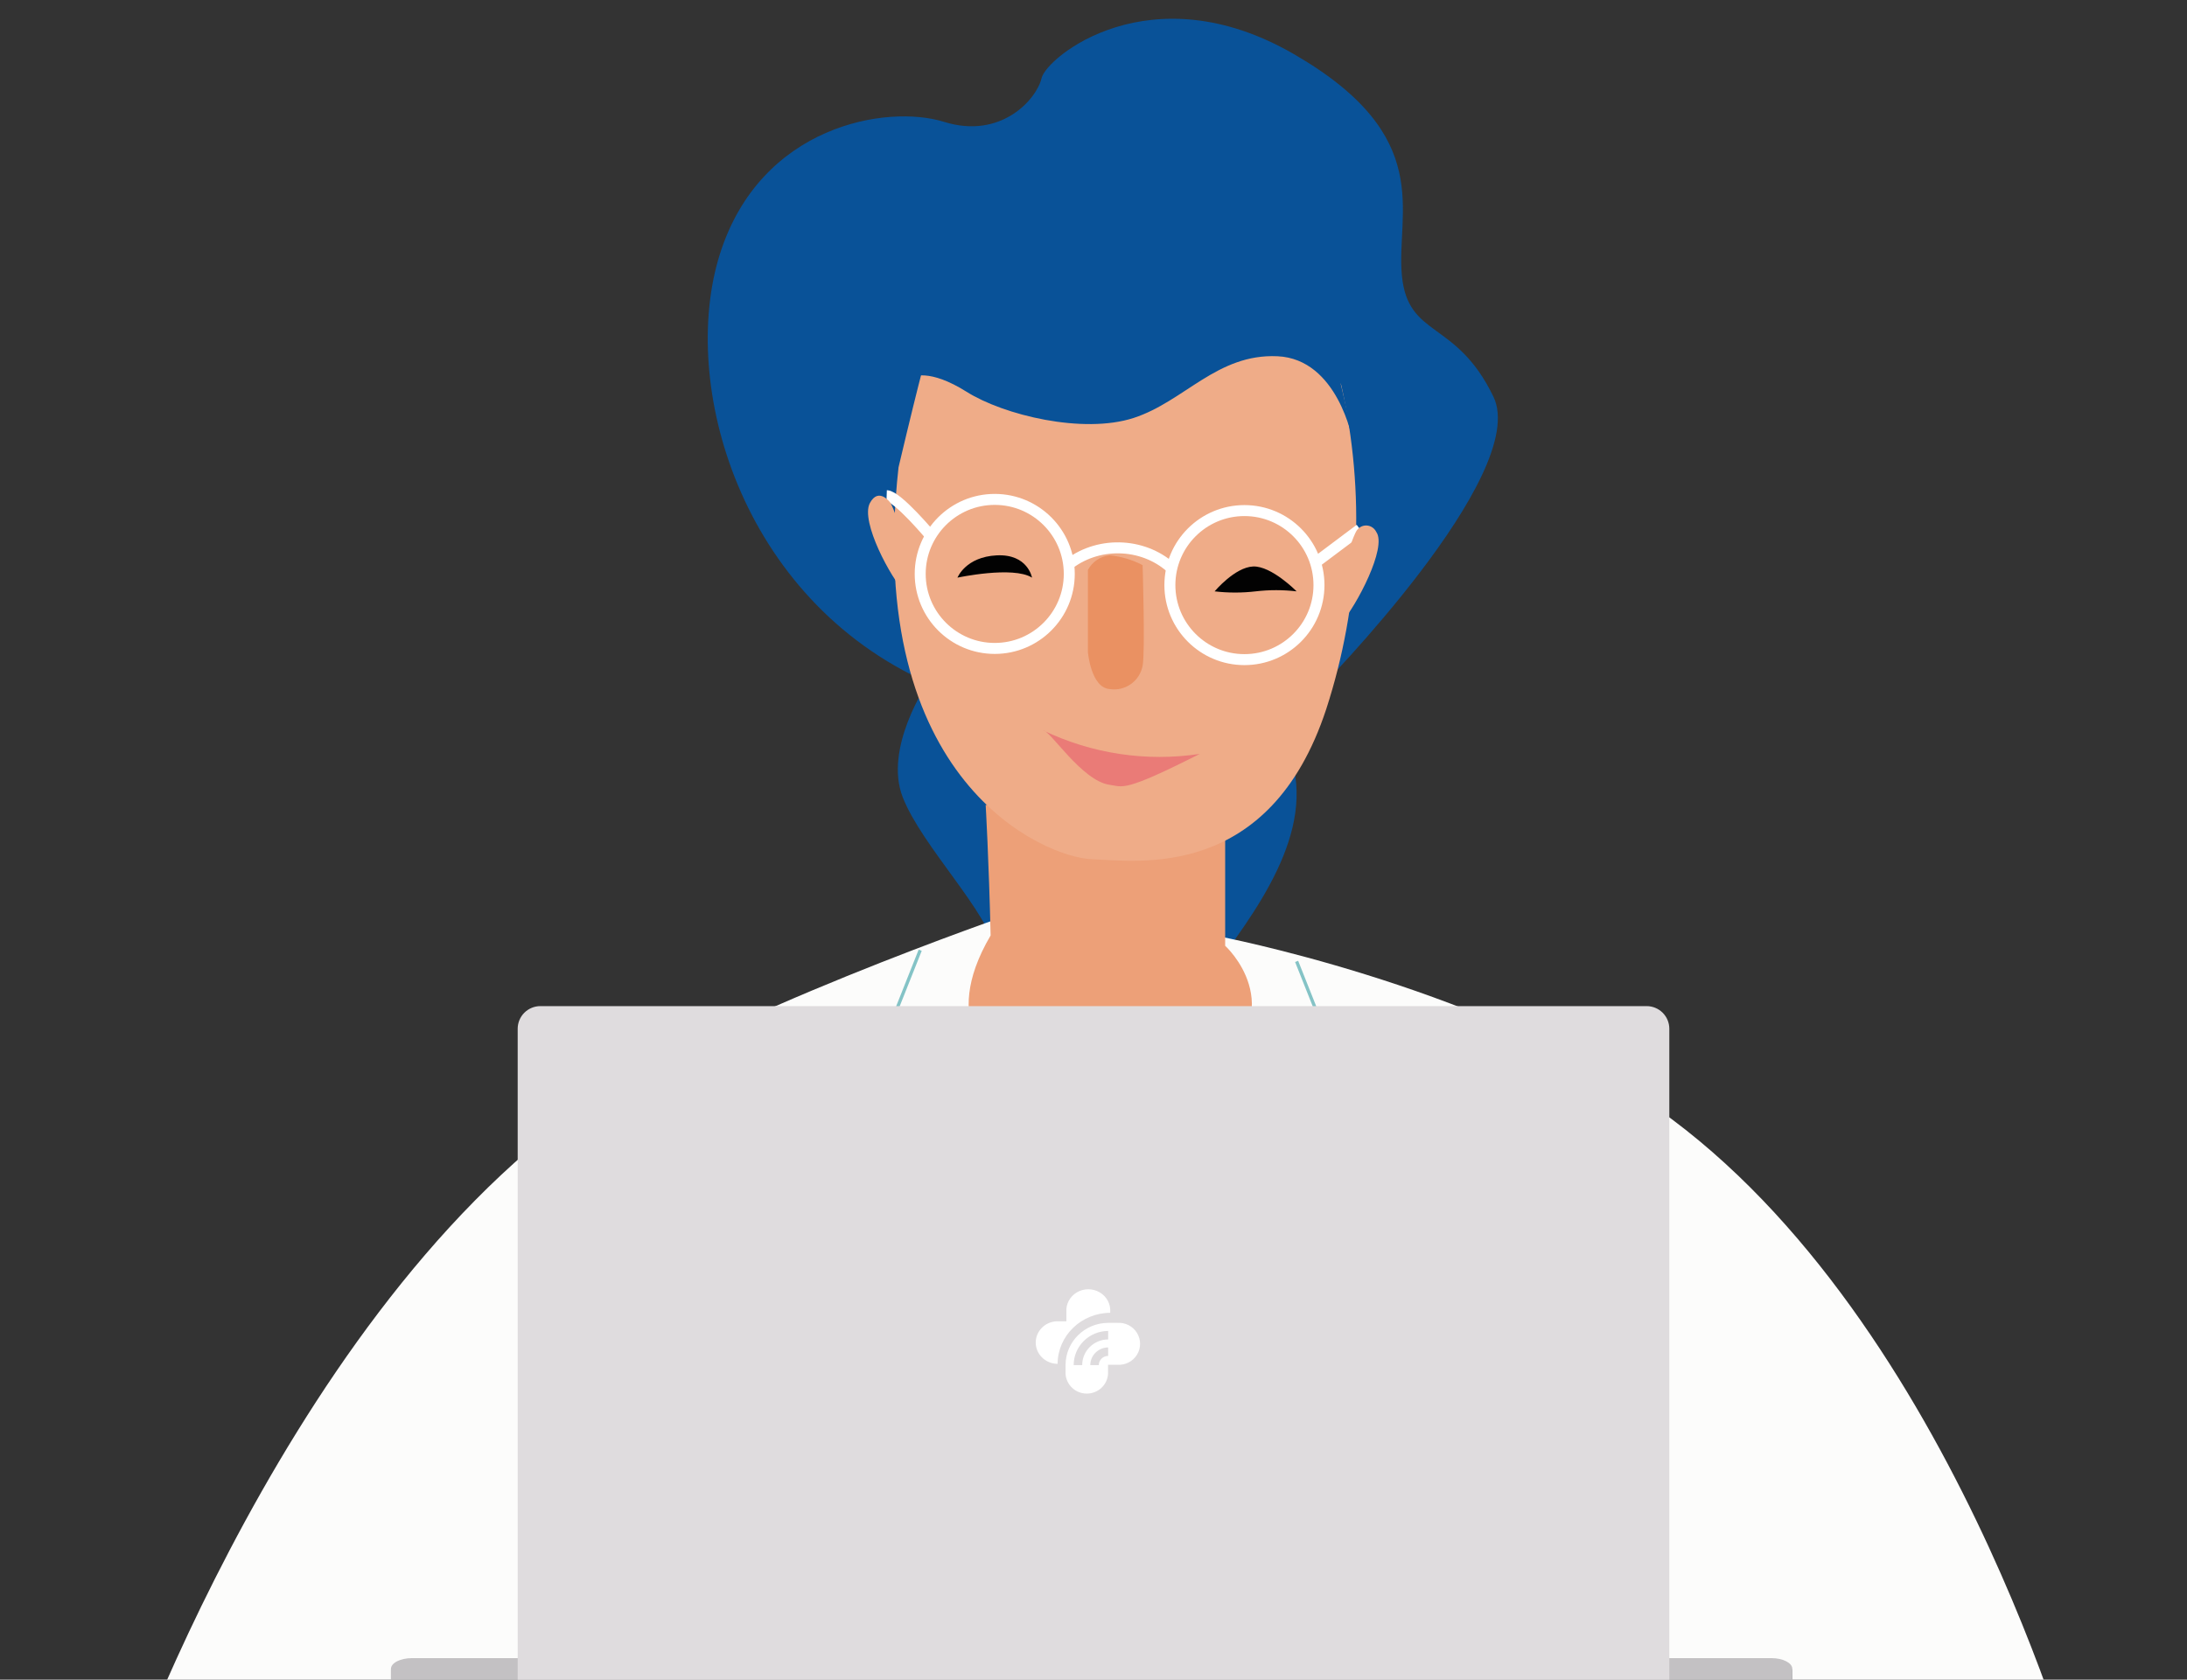 <?xml version="1.0" encoding="UTF-8"?> <!-- Generator: Adobe Illustrator 16.0.0, SVG Export Plug-In . SVG Version: 6.00 Build 0) --> <svg xmlns="http://www.w3.org/2000/svg" xmlns:xlink="http://www.w3.org/1999/xlink" version="1.1" id="Layer_1" x="0px" y="0px" width="233px" height="179px" viewBox="313.5 153.5 233 179" xml:space="preserve"><rect x="313.5" y="153.5" width="233" height="179" fill="#333333" stroke="none"/> <title>medicos</title> <desc>Created with Sketch.</desc> <g id="Profesional" transform="translate(-580, -3061)"> <g id="banner-profesionales" transform="translate(0, 2902)"> <g id="banner-médicos"> <g id="medicos" transform="translate(580, 159)"> <path id="Shape" fill="#095298" d="M453.994,226.971c0,0,22.601-22.921,18.616-31.191c-3.984-8.269-9.112-6.202-9.755-12.923 c-0.643-6.721,3.693-14.821-11.541-23.61c-15.236-8.789-26.325,0.34-26.847,2.586c-0.522,2.248-4.326,6.552-10.388,4.654 c-6.062-1.897-19.57,0.34-23.896,14.132c-4.326,13.792,2.127,36.653,22.21,45.643 C416.378,209.513,453.994,226.971,453.994,226.971z"></path> <path id="Shape_1_" fill="#095298" d="M412.292,226.339c0,0-4.666,6.864-2.618,12.116c2.048,5.251,9.182,12.265,9.912,16.498 c0.729,4.232,18.225,8.463,22.891,2.19c4.665-6.273,11.369-15.006,8.452-23.21c-2.917-8.204-7.724-9.344-7.724-9.344 L412.292,226.339z"></path> <path id="Shape_2_" fill="#FCFCFB" d="M443.324,253.28c0,0,26.855,5.109,45.318,17.394c32.507,21.641,46.381,73.38,46.381,73.38 l-210.046,4.418c0,0,17.66-53.632,50.818-77.067c13.513-9.548,45.749-20.609,45.749-20.609L443.324,253.28z"></path> <path id="Shape_3_" fill="#EDA078" d="M444.028,240.533v13.759c0,0,7.118,6.434-1.155,13.6 c-1.752,10.091-5.525,28.963-5.525,28.963h-12.335l-5.296-30.126c0,0-6.312-3.949-0.677-13.538 c-0.19-8.108-0.528-13.911-0.528-13.911L444.028,240.533z"></path> <path id="Shape_4_" fill="#EFAC88" d="M456.397,194.548c2.576,11.439,2.024,23.357-1.598,34.511 c-6.032,18.348-20.106,16.201-25.031,16.001c-4.927-0.201-24.259-8.196-20.539-41.763c2.543-10.734,3.126-12.49,3.126-12.49 S449.754,181.667,456.397,194.548z"></path> <path id="Shape_5_" fill="#095298" d="M457.596,200.368c0,0-1.559-8.612-7.996-8.903c-6.438-0.29-9.915,4.812-15.313,6.572 c-5.398,1.76-13.864-0.3-17.802-2.781c-3.938-2.481-5.827-1.711-6.117-1.36c-0.29,0.35,2.329-7.102,2.329-7.102 s30.336-10.364,36.173-7.303S457.596,200.368,457.596,200.368z"></path> <path id="Shape_6_" fill="#EA7B77" d="M424.64,231.339c5.191,2.493,10.997,3.365,16.677,2.505 c-8.134,4.122-8.134,3.495-9.598,3.293C428.772,236.734,425.387,231.339,424.64,231.339z"></path> <path id="Shape_7_" fill="#020202" d="M423.449,215.059c0,0-0.436-2.537-3.758-2.375c-3.323,0.163-4.184,2.375-4.184,2.375 S421.432,213.79,423.449,215.059z"></path> <path id="Shape_8_" fill="#020202" d="M451.641,216.521c0,0-2.686-2.729-4.635-2.651c-1.947,0.078-4.102,2.651-4.102,2.651 c1.452,0.169,2.918,0.169,4.368,0C448.723,216.351,450.188,216.351,451.641,216.521z"></path> <path id="Shape_9_" fill="#EA9162" d="M435.232,213.726c0,0,0.289,9.268,0,10.727c-0.311,1.642-1.865,2.741-3.514,2.479 c-1.995-0.149-2.314-3.938-2.314-3.938v-8.757c0.468-0.87,1.334-1.454,2.314-1.56 C432.946,212.8,434.139,213.156,435.232,213.726z"></path> <circle id="Oval" fill="none" stroke="#FFFFFF" stroke-width="1.17" cx="419.478" cy="214.662" r="7.941"></circle> <circle id="Oval_1_" fill="none" stroke="#FFFFFF" stroke-width="1.17" cx="446.08" cy="215.854" r="7.942"></circle> <path id="Shape_10_" fill="none" stroke="#FFFFFF" stroke-width="1.17" d="M427.419,213.588 c3.321-2.512,8.183-2.216,11.118,0.677"></path> <path id="Shape_11_" fill="none" stroke="#FFFFFF" stroke-width="1.17" d="M412.728,210.692c0,0-3.603-4.328-4.765-4.368"></path> <path id="Shape_12_" fill="none" stroke="#FFFFFF" stroke-width="1.17" d="M458.391,209.897l-4.766,3.574"></path> <path id="Shape_13_" fill="#EFAC88" d="M457.948,210.202c0.207-0.43,0.63-0.702,1.093-0.702c0.464,0,0.886,0.272,1.093,0.702 c1.156,1.656-2.138,7.875-3.694,9.621C456.135,213.594,457.948,210.202,457.948,210.202z"></path> <path id="Shape_14_" fill="#EFAC88" d="M408.387,207.114c0,0-1.257-1.779-2.213,0c-1.034,1.966,2.28,8.059,3.739,9.533 C410.223,210.436,408.387,207.114,408.387,207.114z"></path> <polyline id="Shape_15_" fill="none" stroke="#84C3C6" stroke-width="0.35" points="451.641,255.956 461.566,280.933 453.691,281.996 460.367,285.004 451.641,305.589 "></polyline> <polyline id="Shape_16_" fill="none" stroke="#84C3C6" stroke-width="0.35" points="411.537,254.765 401.61,279.741 409.486,280.805 402.809,283.813 411.537,304.398 "></polyline> <path id="Shape_17_" fill="#9C9C9F" d="M355.154,331.398v2.338c0,0.63,8.082,2.825,9.193,2.825h130.91 c1.111,0,9.192-2.195,9.192-2.825v-2.338H355.154z"></path> <path id="Shape_18_" fill="#C3C1C3" d="M504.399,333.041c0,0.634-1.001,1.137-2.223,1.137H357.386 c-1.231,0-2.232-0.503-2.232-1.137v-1.699c0-0.623,1.001-1.135,2.232-1.135h144.84c1.222,0,2.223,0.512,2.223,1.135 L504.399,333.041z"></path> <path id="Shape_19_" fill="#40A3A8" d="M444.951,330.54h-29.902c-0.288,0.001-0.559-0.122-0.733-0.333v0.775 c0,0.217,0.094,0.425,0.262,0.578c0.168,0.152,0.395,0.236,0.631,0.234h29.582c0.236,0.002,0.463-0.082,0.631-0.234 c0.168-0.153,0.263-0.361,0.263-0.578v-0.775C445.51,330.418,445.24,330.541,444.951,330.54z"></path> <path id="Shape_20_" fill="#DFDCDE" d="M491.347,334.178v-71.041c0-0.641-0.255-1.255-0.708-1.709 c-0.453-0.452-1.066-0.707-1.707-0.707H371.069c-0.641,0-1.255,0.255-1.708,0.707c-0.453,0.454-0.707,1.068-0.707,1.709v71.041 H491.347z"></path> <path id="Shape_21_" fill="#FFFFFF" d="M431.782,293.415v-0.099c0.058-0.845-0.374-1.65-1.122-2.09 c-0.747-0.439-1.683-0.439-2.43,0c-0.746,0.439-1.179,1.245-1.12,2.09v0.995h-1.078c-1.23,0.079-2.187,1.069-2.187,2.264 s0.956,2.185,2.187,2.264h0.144c0.017-2.994,2.517-5.417,5.606-5.434"></path> <path id="Shape_22_" fill="#FFFFFF" d="M431.561,296.243c-1.53,0.005-2.766,1.229-2.766,2.739h-0.907 c-0.002-0.964,0.383-1.889,1.072-2.571c0.688-0.684,1.625-1.068,2.602-1.071V296.243z M431.561,298 c-0.551,0-0.996,0.44-0.996,0.982h-0.906c0-1.037,0.849-1.879,1.902-1.885V298z M432.556,294.477h-0.995 c-2.498,0.01-4.522,2.002-4.538,4.467v0.981c0.079,1.176,1.069,2.09,2.263,2.09c1.195,0,2.185-0.914,2.263-2.09v-0.981h0.996 c0.844,0.056,1.65-0.358,2.089-1.072s0.438-1.609,0-2.323s-1.245-1.128-2.089-1.071H432.556z"></path> <rect id="Rectangle-path" x="225.712" y="335.369" fill="#87CBCE" width="408.576" height="10.72"></rect> </g> </g> </g> </g> </svg> 